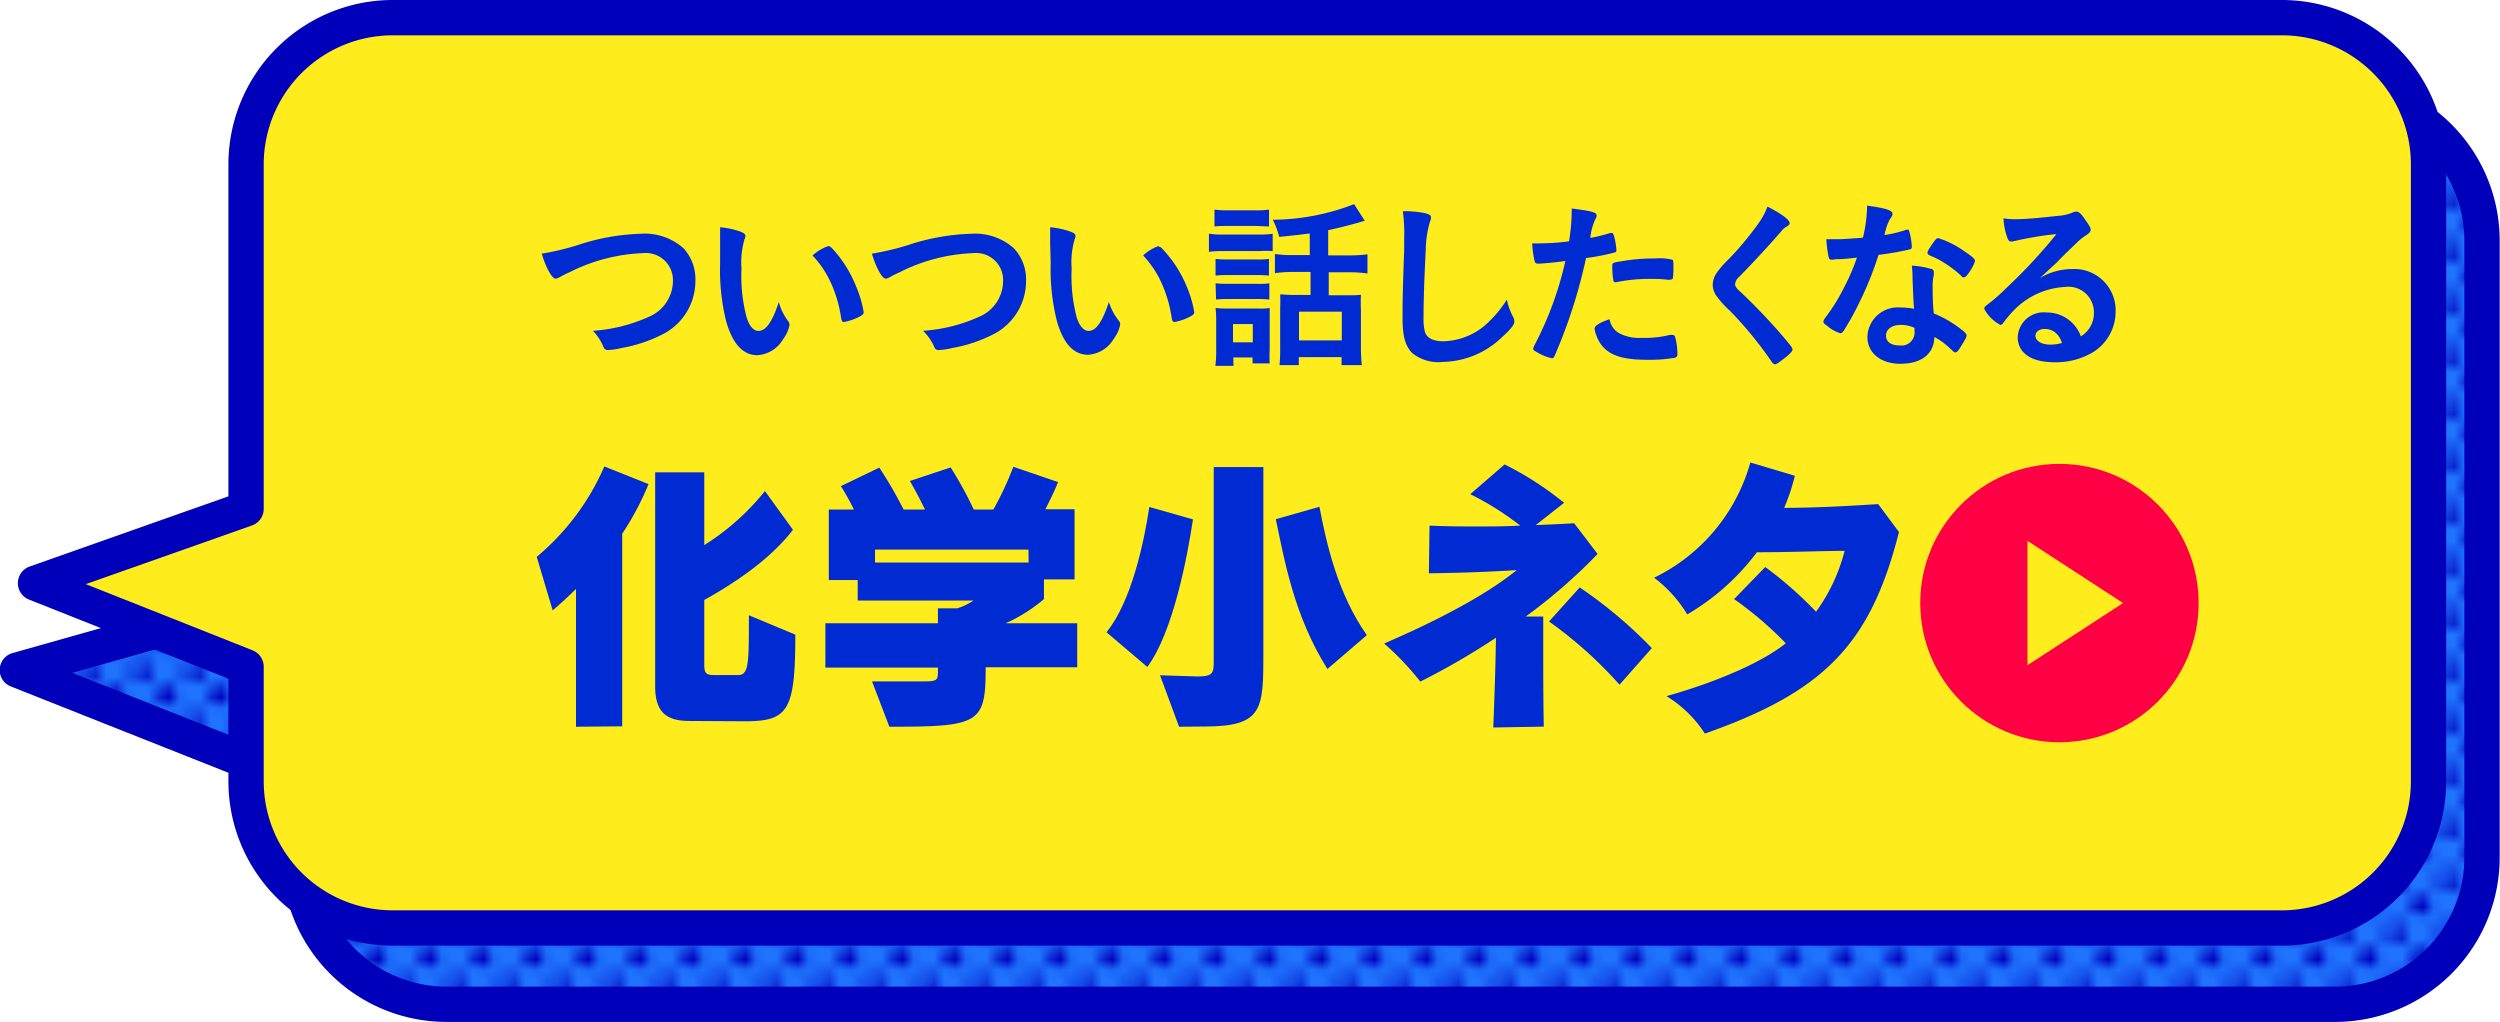 <svg xmlns="http://www.w3.org/2000/svg" xmlns:xlink="http://www.w3.org/1999/xlink" viewBox="0 0 233.68 95.52"><defs><style>.cls-1,.cls-4,.cls-6{fill:none;}.cls-2{fill:#0000ba;}.cls-3{fill:#1f73ff;}.cls-4,.cls-6{stroke:#0000ba;stroke-linejoin:round;}.cls-4{stroke-width:1.95px;}.cls-5{fill:url(#新規パターンスウォッチ_4);}.cls-6{stroke-width:3.3px;}.cls-7{fill:#ffec1c;}.cls-8{fill:#002bd2;}.cls-9{fill:#ff0045;}</style><pattern id="新規パターンスウォッチ_4" data-name="新規パターンスウォッチ 4" width="4.52" height="4.52" patternTransform="translate(37.84 13.74) scale(0.98)" patternUnits="userSpaceOnUse" viewBox="0 0 4.52 4.52"><rect class="cls-1" width="4.52" height="4.52"/><circle class="cls-2" cx="2.26" cy="2.26" r="0.96"/><circle class="cls-2" r="0.96"/><circle class="cls-2" cx="4.52" r="0.96"/><circle class="cls-2" cy="4.52" r="0.96"/><circle class="cls-2" cx="4.52" cy="4.52" r="0.96"/></pattern></defs><g id="レイヤー_2" data-name="レイヤー 2"><g id="テキスト"><path class="cls-3" d="M218.35,8.77H41.72A13.73,13.73,0,0,0,28,22.45V80.19A13.73,13.73,0,0,0,41.72,93.87H218.35A13.73,13.73,0,0,0,232,80.19V22.45A13.73,13.73,0,0,0,218.35,8.77Zm-192,63.67.05-16.81-24.78,7Z"/><path class="cls-4" d="M218.35,8.77H41.72A13.73,13.73,0,0,0,28,22.45V80.19A13.73,13.73,0,0,0,41.72,93.87H218.35A13.73,13.73,0,0,0,232,80.19V22.45A13.73,13.73,0,0,0,218.35,8.77Zm-192,63.67.05-16.81-24.78,7Z"/><path class="cls-5" d="M218.35,8.77H41.72A13.73,13.73,0,0,0,28,22.45V80.19A13.73,13.73,0,0,0,41.72,93.87H218.35A13.73,13.73,0,0,0,232,80.19V22.45A13.73,13.73,0,0,0,218.35,8.77Zm-192,63.67.05-16.81-24.78,7Z"/><path class="cls-6" d="M218.35,8.77H41.72A13.73,13.73,0,0,0,28,22.45V80.19A13.73,13.73,0,0,0,41.72,93.87H218.35A13.73,13.73,0,0,0,232,80.19V22.45A13.73,13.73,0,0,0,218.35,8.77Zm-192,63.67.05-16.81-24.78,7Z"/><path class="cls-7" d="M213.29,1.65H36.67A13.72,13.72,0,0,0,23,15.33V47.56L3.32,54.51,23,62.32V73.07A13.71,13.71,0,0,0,36.67,86.74H213.29A13.71,13.71,0,0,0,227,73.07V15.33A13.72,13.72,0,0,0,213.29,1.65Z"/><path class="cls-6" d="M213.29,1.65H36.67A13.72,13.72,0,0,0,23,15.33V47.56L3.32,54.51,23,62.32V73.07A13.71,13.71,0,0,0,36.67,86.74H213.29A13.71,13.71,0,0,0,227,73.07V15.33A13.72,13.72,0,0,0,213.29,1.65Z"/><path class="cls-8" d="M53.84,67.93V55.05c-1.26,1.24-2.18,2-2.18,2l-1.49-5a22.89,22.89,0,0,0,6.32-8.45l4.13,1.65a26.75,26.75,0,0,1-2.46,4.64v18Zm10.61-.54c-2.13,0-3.21-.79-3.21-3.24v-20h4.59v6.8a22.67,22.67,0,0,0,5.67-5.05l2.62,3.62c-2.3,3-6,5.29-8.29,6.56V62.1c0,.86.16,1,1,1H69c1,0,1-1.11,1-5.59l4.34,1.81c0,7.13-.67,8.1-4.72,8.1Z"/><path class="cls-8" d="M92.13,62.37v.19c0,5.1-.68,5.37-9,5.37l-1.62-4.24h5c1.14,0,1.16-.19,1.16-1v-.29H77.15V58.26H87.67v-1.4h1.81A5.79,5.79,0,0,0,91,56.13H80.17V54.22h-2.7V47.63h2.35a23.84,23.84,0,0,0-1.22-2.19l3.59-1.73a37.3,37.3,0,0,1,2.27,3.92h2s-.6-1.27-1.41-2.67l3.81-1.27a35.59,35.59,0,0,1,2.16,3.94h1.83a29.87,29.87,0,0,0,1.87-4l4.18,1.43c-.38,1-1.19,2.54-1.19,2.54h2.73v6.56H97.58V56A15,15,0,0,1,94,58.26h6.69v4.11Zm4-11H81.79v1.21H96.15Z"/><path class="cls-8" d="M103.43,59.1c2.33-2.89,3.49-8.34,4-11.71l4.08,1.16c-.54,3.59-1.89,10.63-4.27,13.79Zm6.78,8.83-1.78-4.81,3.51.11c1.51,0,1.51-.35,1.51-1.57v-18h4.64V61c0,5.26,0,6.91-5.5,6.91Zm13.87-5.4c-3.1-4.91-4-10.07-4.83-14l4.08-1.16c.65,3.42,1.7,8.12,4.43,12Z"/><path class="cls-8" d="M139.58,68c.14-3.51.22-6.21.25-8.39a67.72,67.72,0,0,1-7.07,4.1,26.69,26.69,0,0,0-3.38-3.56c6.21-2.68,10.1-5,12.39-6.86-2.16.13-4.21.24-8.21.3l.06-4.46c1.24.06,2.62.08,4,.08,1.54,0,3.1,0,4.48-.08a27.24,27.24,0,0,0-4.67-2.94l3.21-2.78A30.08,30.08,0,0,1,146.2,47l-2.65,2.08c2.13-.08,3.59-.17,3.59-.17l2.19,2.87a50.78,50.78,0,0,1-6.72,5.85h1.64s0,1.3,0,3.59c0,1.7,0,4,.05,6.7Zm11.8-4a39.21,39.21,0,0,0-6.59-5.91l2.87-3.18a42,42,0,0,1,6.74,5.67Z"/><path class="cls-8" d="M177.5,49.73c-2.64,10.4-6.88,14.88-18.14,18.84a11.27,11.27,0,0,0-3.59-3.5c5.16-1.46,9.1-3.3,11.15-4.94A33.26,33.26,0,0,0,162.09,56L165,53a36.29,36.29,0,0,1,4.75,4.18,16.71,16.71,0,0,0,2.67-5.69c-1.94,0-4.91.13-8.2.13a21.94,21.94,0,0,1-6.51,5.81A12.11,12.11,0,0,0,154.61,54a17.08,17.08,0,0,0,9-10.77l4.16,1.24a19.57,19.57,0,0,1-1,3c2.86,0,5.74-.16,8.79-.35Z"/><path class="cls-8" d="M54,22.91a20.37,20.37,0,0,1,5.88-1.06,5.44,5.44,0,0,1,4,1.35A4.25,4.25,0,0,1,65,26.26a5.59,5.59,0,0,1-3.21,5.06,13.4,13.4,0,0,1-3.7,1.21,6.69,6.69,0,0,1-1.26.19.4.4,0,0,1-.41-.26,4.74,4.74,0,0,0-1-1.54,15.07,15.07,0,0,0,5.23-1.31,3.65,3.65,0,0,0,2.25-3.32,2.53,2.53,0,0,0-2.76-2.63,16.56,16.56,0,0,0-6.85,1.76c-.46.21-.7.33-.87.43s-.39.2-.49.2c-.32,0-.9-1-1.29-2.34A25.26,25.26,0,0,0,54,22.91Z"/><path class="cls-8" d="M67.31,22.77c0-.49,0-1.15,0-1.53a7.83,7.83,0,0,1,1.81.38c.41.15.55.25.55.44a.5.5,0,0,1-.07.27,7.63,7.63,0,0,0-.29,2.77,15,15,0,0,0,.48,4.57c.25.8.64,1.26,1.1,1.26.7,0,1.28-.81,1.91-2.7A5,5,0,0,0,73.66,30a.61.61,0,0,1,.14.36,3.08,3.08,0,0,1-.6,1.34,3,3,0,0,1-2.41,1.5c-1.31,0-2.29-1-2.91-3.15a20,20,0,0,1-.57-5.45ZM77.42,23a.53.53,0,0,1,.32.17A11.32,11.32,0,0,1,80,26.72a10.59,10.59,0,0,1,.73,2.46c0,.17-.09.26-.44.44a5.16,5.16,0,0,1-1.4.48c-.15,0-.22-.09-.27-.39a12.07,12.07,0,0,0-1-3.37,9.23,9.23,0,0,0-1.67-2.46A4.3,4.3,0,0,1,77.42,23Z"/><path class="cls-8" d="M84.87,22.91a20.47,20.47,0,0,1,5.89-1.06,5.46,5.46,0,0,1,4,1.35,4.25,4.25,0,0,1,1.15,3.06,5.59,5.59,0,0,1-3.21,5.06A13.36,13.36,0,0,1,89,32.53a6.51,6.51,0,0,1-1.25.19.4.4,0,0,1-.41-.26,4.76,4.76,0,0,0-1.06-1.54,15.14,15.14,0,0,0,5.24-1.31,3.64,3.64,0,0,0,2.24-3.32A2.52,2.52,0,0,0,91,23.66a16.52,16.52,0,0,0-6.85,1.76c-.46.21-.7.33-.87.43s-.39.2-.49.2c-.32,0-.9-1-1.29-2.34A24.89,24.89,0,0,0,84.87,22.91Z"/><path class="cls-8" d="M98.16,22.77c0-.49,0-1.15,0-1.53a7.93,7.93,0,0,1,1.82.38c.41.15.55.25.55.44a.5.5,0,0,1-.07.27,7.63,7.63,0,0,0-.29,2.77,15.35,15.35,0,0,0,.47,4.57c.26.8.65,1.26,1.11,1.26.7,0,1.27-.81,1.9-2.7a5.23,5.23,0,0,0,.92,1.73.61.61,0,0,1,.14.36,3.21,3.21,0,0,1-.6,1.34,3,3,0,0,1-2.41,1.5c-1.31,0-2.3-1-2.91-3.15a19.94,19.94,0,0,1-.58-5.45Zm10.12.27a.53.53,0,0,1,.32.17,11.32,11.32,0,0,1,2.3,3.51,10.59,10.59,0,0,1,.73,2.46c0,.17-.09.26-.44.44a5.16,5.16,0,0,1-1.4.48c-.15,0-.22-.09-.27-.39a12.07,12.07,0,0,0-1-3.37,9.23,9.23,0,0,0-1.67-2.46A4.22,4.22,0,0,1,108.28,23Z"/><path class="cls-8" d="M113,21.84a6.87,6.87,0,0,0,1.31.08h3.34a7.42,7.42,0,0,0,1.31-.07v1.62a9.18,9.18,0,0,0-1.24,0h-3.41a8.47,8.47,0,0,0-1.31.07Zm.52-2.25a8.5,8.5,0,0,0,1.36.07h2.38a8.35,8.35,0,0,0,1.36-.07v1.58c-.4,0-.76-.05-1.36-.05h-2.38c-.56,0-1,0-1.36.05ZM115.3,34.2h-1.7a10.46,10.46,0,0,0,.08-1.55V30.06a10.21,10.21,0,0,0-.06-1.27,11.79,11.79,0,0,0,1.23.05h2.74a5.63,5.63,0,0,0,1.09-.05c0,.36,0,.6,0,1.17V32.7a10.9,10.9,0,0,0,0,1.27h-1.6v-.56h-1.8Zm-1.68-10a7.8,7.8,0,0,0,1.07.05h2.92a6,6,0,0,0,1-.05v1.56a10.35,10.35,0,0,0-1-.05h-2.92a9.82,9.82,0,0,0-1.07.05Zm0,2.28a9.82,9.82,0,0,0,1.07.05h2.9a6.21,6.21,0,0,0,1.06-.05V28a9.82,9.82,0,0,0-1.07-.05h-2.91a9.28,9.28,0,0,0-1,.05ZM115.25,32h1.85V30.29h-1.85Zm7.17-10.18c-1,.13-1.31.17-2.85.32a7.58,7.58,0,0,0-.6-1.6,21.29,21.29,0,0,0,7.6-1.46l1,1.56a3.08,3.08,0,0,0-.42.12c-1.21.34-2.07.56-3,.75v2.36H126a12.38,12.38,0,0,0,1.82-.1v1.79a12.83,12.83,0,0,0-1.82-.11h-1.8v2.15H126c.54,0,.85,0,1.21-.05a13.06,13.06,0,0,0,0,1.39V32.4a16.5,16.5,0,0,0,.08,1.73H125.4v-.75h-4v.75h-1.8a15,15,0,0,0,.06-1.67V28.79a12.11,12.11,0,0,0,0-1.27c.39,0,.73.05,1.19.05h1.65V25.42H121a12.68,12.68,0,0,0-1.83.11V23.74a10.91,10.91,0,0,0,1.85.1h1.41Zm-1,10h4V29.13h-4Z"/><path class="cls-8" d="M133.22,19.93c.42.12.54.21.54.39a1.14,1.14,0,0,1-.1.41,9.62,9.62,0,0,0-.39,2.55c-.14,2.74-.21,4.86-.21,6.55a4.47,4.47,0,0,0,.14,1.22c.19.56.78.85,1.73.85A6.26,6.26,0,0,0,139.24,30a10.44,10.44,0,0,0,1.61-2,6,6,0,0,0,.61,1.67,1,1,0,0,1,.09.39c0,.3-.33.71-1.18,1.48a8.17,8.17,0,0,1-5.5,2.29A3.9,3.9,0,0,1,132,33c-.65-.68-.9-1.57-.9-3.25,0-1.33,0-2.35.15-6.31,0-.59,0-.95,0-1.1a16.27,16.27,0,0,0-.12-2.6A10,10,0,0,1,133.22,19.93Z"/><path class="cls-8" d="M144,24.64h-.1a.73.73,0,0,1-.18,0c-.16,0-.24-.07-.29-.29a8.67,8.67,0,0,1-.21-1.6c.24,0,.43,0,.55,0a23.25,23.25,0,0,0,2.89-.19,18.41,18.41,0,0,0,.25-2.68v-.39c2,.25,2.35.37,2.33.68a.67.67,0,0,1-.1.28,5.24,5.24,0,0,0-.49,1.79,15.47,15.47,0,0,0,1.85-.46.24.24,0,0,1,.13,0c.16,0,.19.06.33.66a7.29,7.29,0,0,1,.13.95c0,.12-.05.19-.2.22a20.7,20.7,0,0,1-2.64.51,48.47,48.47,0,0,1-2.9,9.06c-.09.22-.17.31-.27.31a4.35,4.35,0,0,1-1.4-.56c-.29-.15-.37-.24-.37-.32a1.12,1.12,0,0,1,.13-.36,32,32,0,0,0,2.88-7.86C145.57,24.51,145,24.56,144,24.64Zm7.26,6.46a4,4,0,0,0,2.21.48,9.79,9.79,0,0,0,2.6-.27.77.77,0,0,1,.24,0,.24.24,0,0,1,.27.2,6,6,0,0,1,.21,1.58.31.31,0,0,1-.29.36,13.81,13.81,0,0,1-2.52.18c-2.12,0-3.31-.34-4.09-1.15a3.1,3.1,0,0,1-.67-1.12,2.29,2.29,0,0,1-.17-.63c0-.29.51-.6,1.4-.89A1.9,1.9,0,0,0,151.26,31.1ZM156,26.16a12.14,12.14,0,0,0-1.65-.09,15.3,15.3,0,0,0-3.28.31H151a.17.17,0,0,1-.19-.13,8.11,8.11,0,0,1-.11-1.31c0-.22,0-.32.17-.38a2.56,2.56,0,0,1,.52-.11,17.52,17.52,0,0,1,3.32-.29,4.81,4.81,0,0,1,1.61.12c.09.06.1.2.1.76a6.38,6.38,0,0,1-.06,1,.18.18,0,0,1-.17.08Z"/><path class="cls-8" d="M167.28,20.85c0,.15-.07.21-.36.38a1.45,1.45,0,0,0-.42.39c-1.06,1.22-2.57,2.87-3.91,4.23a1.08,1.08,0,0,0-.41.71c0,.19.13.39.46.68,1,.92,2.63,2.59,3.84,4,.85,1,1.07,1.26,1.07,1.43s-.29.48-1,1c-.32.26-.52.38-.63.38s-.22-.07-.39-.34a35.55,35.55,0,0,0-3.87-4.7,8.38,8.38,0,0,1-1.16-1.27,1.88,1.88,0,0,1-.41-1.14,2.08,2.08,0,0,1,.31-1,8.64,8.64,0,0,1,1.22-1.41,29.73,29.73,0,0,0,2.71-3.26,6.69,6.69,0,0,0,.88-1.62C166.55,20,167.28,20.55,167.28,20.85Z"/><path class="cls-8" d="M172.07,24.22c-.3,0-.49,0-.69.05l-.19,0c-.14,0-.21-.06-.26-.23a10.46,10.46,0,0,1-.22-1.68c.19,0,.68,0,1.29,0,.19,0,1.53-.09,2.13-.14a13.28,13.28,0,0,0,.39-3c1.75.24,2.38.44,2.38.77,0,.11,0,.15-.27.54a5,5,0,0,0-.48,1.44,12,12,0,0,0,1.91-.45.74.74,0,0,1,.25-.06c.12,0,.15.09.26.58a6.5,6.5,0,0,1,.13,1c0,.21,0,.24-.49.34a25.88,25.88,0,0,1-2.62.44,31.19,31.19,0,0,1-1.83,4.53,26.14,26.14,0,0,1-1.4,2.53c-.13.2-.22.27-.34.27a3.42,3.42,0,0,1-1.24-.7c-.27-.18-.34-.27-.34-.39s.07-.22.29-.52a17.59,17.59,0,0,0,1.7-2.79,18.85,18.85,0,0,0,1.14-2.67C172.91,24.15,172.85,24.17,172.07,24.22Zm5.6,9.79c-1.86,0-3.12-1-3.12-2.53a2.84,2.84,0,0,1,3.06-2.74,7.58,7.58,0,0,1,1.3.12c-.07-.82-.07-1.14-.14-2.72,0-.32,0-.77-.07-1.31a8.09,8.09,0,0,1,1.86.32.28.28,0,0,1,.2.27c0,.09,0,.16,0,.28a3.83,3.83,0,0,0-.11,1.07c0,.63,0,1.7.11,2.53a10.38,10.38,0,0,1,2.55,1.48c.37.29.51.44.51.58s-.09.32-.57,1.09c-.2.34-.35.49-.47.49s-.1,0-.58-.44a6.42,6.42,0,0,0-1.39-1C180.78,33.06,179.62,34,177.67,34Zm0-3.64c-.81,0-1.38.39-1.38,1s.51.92,1.28.92a1.22,1.22,0,0,0,1.38-1.36c0-.14,0-.28,0-.28A2.92,2.92,0,0,0,177.63,30.37ZM184,25.54c-.2.29-.31.38-.43.38s-.15,0-.27-.16a10.57,10.57,0,0,0-1.65-1.24,6.71,6.71,0,0,0-1.15-.59c-.24-.1-.33-.17-.33-.31s.09-.27.34-.66c.41-.6.51-.7.67-.7a8.81,8.81,0,0,1,2.48,1.26c.73.49.95.7.95.88A3.86,3.86,0,0,1,184,25.54Z"/><path class="cls-8" d="M193.65,25.15a3.86,3.86,0,0,1,4.1,4,4.46,4.46,0,0,1-2.23,3.84,6.76,6.76,0,0,1-3.5.87c-2.16,0-3.42-.87-3.42-2.35a2.43,2.43,0,0,1,2.72-2.3,3.36,3.36,0,0,1,3.18,2.23,2.52,2.52,0,0,0,1.22-2.21,2.38,2.38,0,0,0-2.67-2.41,7.21,7.21,0,0,0-4.93,2.31,10.82,10.82,0,0,0-.83,1c-.12.17-.2.24-.31.24a3.58,3.58,0,0,1-1.51-1.5c0-.15.07-.23.44-.51s1-.8,1.67-1.48a49.16,49.16,0,0,0,4.64-5,29.73,29.73,0,0,0-4.08.69.81.81,0,0,1-.19,0c-.13,0-.22-.09-.32-.34a6.23,6.23,0,0,1-.36-1.82,7.07,7.07,0,0,0,1.16.08c.82,0,2.19-.12,4-.32a4,4,0,0,0,1.31-.31.86.86,0,0,1,.34-.08c.24,0,.47.2.91.88.33.44.43.67.43.8s-.05.29-.43.53a5,5,0,0,0-.88.71c-.85.82-.87.82-1.92,1.89L190.66,26A5.82,5.82,0,0,1,193.65,25.15ZM192,31a1.55,1.55,0,0,0-.87-.25c-.53,0-.87.25-.87.66s.53.8,1.35.8a3.85,3.85,0,0,0,1.12-.15A1.9,1.9,0,0,0,192,31Z"/><circle class="cls-9" cx="192.5" cy="56.37" r="13.01"/><polygon class="cls-7" points="189.51 50.55 198.45 56.37 189.51 62.18 189.51 50.55"/></g></g></svg>